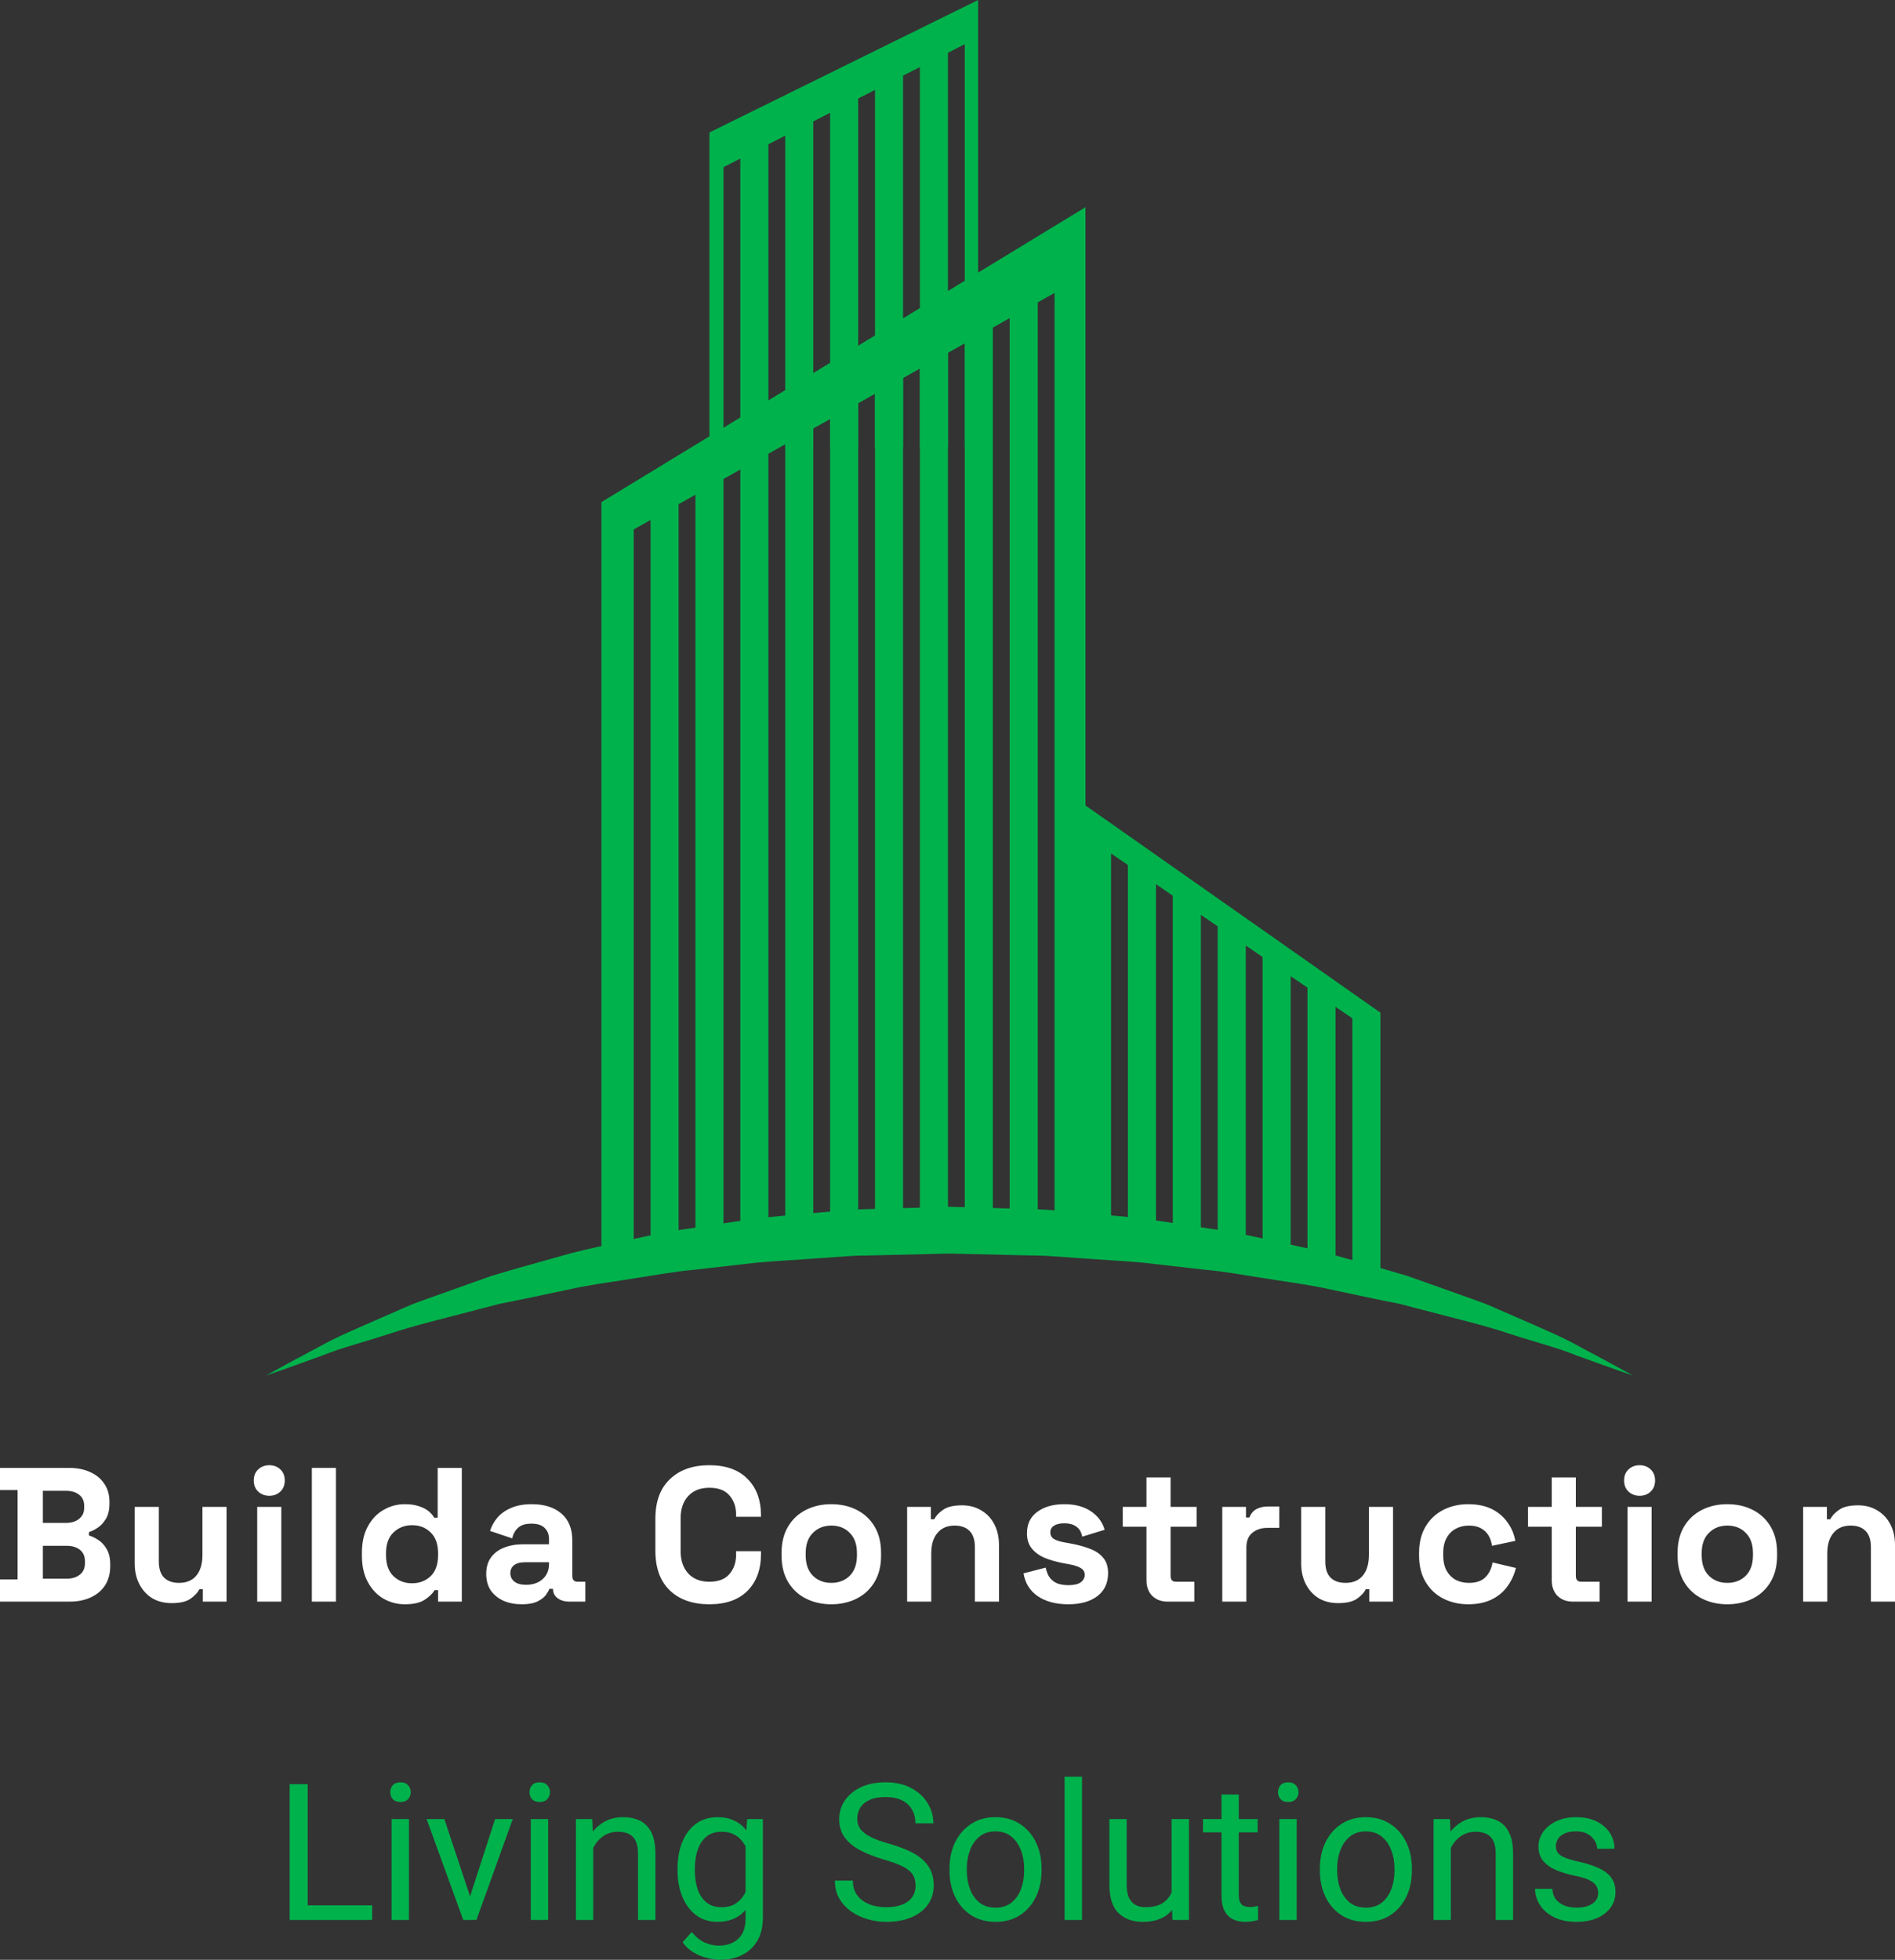 <svg width="118" height="122" viewBox="0 0 118 122" fill="none" xmlns="http://www.w3.org/2000/svg">
<rect x="0" y="0" width="118" height="122" fill="#333333" stroke="none"/>
<path d="M101.684 85.631C101.684 85.631 100.38 85.188 98.123 84.361C97.008 83.904 95.594 83.548 94.018 83.036C92.454 82.502 90.622 82.078 88.651 81.558C88.159 81.43 87.657 81.297 87.144 81.164C86.624 81.059 86.094 80.952 85.555 80.843C84.481 80.616 83.371 80.382 82.231 80.141C81.087 79.915 79.896 79.764 78.69 79.566C77.481 79.383 76.255 79.147 74.987 79.038C73.725 78.895 72.443 78.748 71.145 78.6C69.846 78.479 68.522 78.423 67.193 78.318C66.529 78.273 65.862 78.226 65.193 78.179C64.523 78.151 63.85 78.152 63.176 78.13C61.829 78.1 60.476 78.067 59.122 78.036C57.765 78.068 56.406 78.1 55.054 78.132C54.373 78.153 53.686 78.154 53.015 78.183C52.35 78.23 51.688 78.275 51.028 78.323C49.707 78.427 48.397 78.484 47.1 78.603C45.802 78.752 44.52 78.899 43.259 79.042C41.991 79.15 40.765 79.388 39.556 79.57C38.351 79.767 37.159 79.919 36.015 80.145C34.874 80.385 33.765 80.62 32.691 80.847C32.152 80.956 31.623 81.064 31.102 81.168C30.589 81.302 30.086 81.433 29.594 81.561C27.623 82.082 25.793 82.507 24.221 83.04C22.642 83.553 21.225 83.913 20.117 84.364C17.87 85.186 16.559 85.631 16.559 85.631C16.559 85.631 17.753 84.959 19.889 83.829C20.941 83.231 22.295 82.672 23.836 81.992C24.223 81.822 24.621 81.649 25.032 81.469C25.237 81.38 25.447 81.289 25.658 81.197C25.873 81.117 26.092 81.037 26.313 80.954C27.205 80.637 28.14 80.302 29.118 79.954C29.609 79.78 30.108 79.603 30.618 79.422C31.137 79.269 31.665 79.115 32.201 78.956C33.28 78.653 34.397 78.339 35.543 78.018C36.697 77.716 37.898 77.484 39.119 77.205C40.342 76.931 41.593 76.658 42.883 76.483C44.169 76.288 45.477 76.091 46.802 75.892C48.135 75.72 49.499 75.624 50.869 75.497C51.553 75.437 52.243 75.377 52.933 75.317C53.617 75.27 54.296 75.266 54.978 75.242C56.356 75.201 57.741 75.162 59.123 75.122C60.511 75.163 61.899 75.202 63.283 75.243C63.974 75.266 64.665 75.275 65.351 75.321C66.037 75.381 66.722 75.441 67.402 75.502C68.763 75.628 70.116 75.727 71.445 75.894C72.77 76.094 74.079 76.293 75.365 76.487C76.653 76.66 77.905 76.938 79.129 77.211C80.349 77.49 81.55 77.72 82.704 78.022C83.85 78.344 84.967 78.657 86.046 78.961C86.584 79.119 87.112 79.275 87.629 79.426C88.139 79.607 88.64 79.784 89.129 79.957C90.108 80.306 91.043 80.64 91.934 80.958C92.156 81.04 92.375 81.12 92.591 81.2C92.802 81.293 93.011 81.383 93.218 81.473C93.63 81.653 94.029 81.829 94.418 81.996C95.964 82.676 97.32 83.239 98.364 83.833C100.484 84.957 101.684 85.631 101.684 85.631Z" fill="#00b24c"/>
<path d="M0 99.702V98.322H1.096V92.757H0V91.378H4.289C4.798 91.378 5.238 91.465 5.612 91.639C5.993 91.806 6.287 92.048 6.493 92.365C6.708 92.674 6.815 93.046 6.815 93.483V93.601C6.815 93.982 6.744 94.295 6.601 94.541C6.458 94.779 6.287 94.965 6.088 95.1C5.898 95.227 5.715 95.318 5.54 95.373V95.587C5.715 95.635 5.906 95.726 6.112 95.861C6.319 95.988 6.493 96.174 6.636 96.42C6.787 96.665 6.863 96.987 6.863 97.383V97.502C6.863 97.962 6.755 98.358 6.541 98.691C6.327 99.016 6.029 99.266 5.647 99.44C5.274 99.615 4.837 99.702 4.337 99.702H0ZM2.669 98.275H4.146C4.488 98.275 4.762 98.192 4.968 98.025C5.183 97.859 5.29 97.621 5.29 97.311V97.193C5.29 96.883 5.187 96.646 4.98 96.479C4.774 96.313 4.496 96.229 4.146 96.229H2.669V98.275ZM2.669 94.802H4.122C4.448 94.802 4.714 94.719 4.921 94.553C5.135 94.386 5.242 94.156 5.242 93.863V93.744C5.242 93.443 5.139 93.213 4.933 93.054C4.726 92.888 4.456 92.805 4.122 92.805H2.669V94.802Z" fill="white"/>
<path d="M10.688 99.797C10.227 99.797 9.822 99.694 9.473 99.488C9.131 99.274 8.865 98.98 8.674 98.608C8.484 98.235 8.388 97.807 8.388 97.323V93.804H9.89V97.204C9.89 97.648 9.997 97.981 10.211 98.203C10.434 98.425 10.748 98.536 11.153 98.536C11.613 98.536 11.971 98.386 12.225 98.085C12.479 97.775 12.606 97.347 12.606 96.8V93.804H14.107V99.702H12.63V98.929H12.415C12.32 99.127 12.141 99.321 11.879 99.511C11.617 99.702 11.22 99.797 10.688 99.797Z" fill="white"/>
<path d="M16.016 99.702V93.804H17.517V99.702H16.016ZM16.767 93.114C16.497 93.114 16.266 93.027 16.076 92.852C15.893 92.678 15.802 92.448 15.802 92.162C15.802 91.877 15.893 91.647 16.076 91.473C16.266 91.298 16.497 91.211 16.767 91.211C17.045 91.211 17.275 91.298 17.458 91.473C17.64 91.647 17.732 91.877 17.732 92.162C17.732 92.448 17.64 92.678 17.458 92.852C17.275 93.027 17.045 93.114 16.767 93.114Z" fill="white"/>
<path d="M19.419 99.702V91.378H20.92V99.702H19.419Z" fill="white"/>
<path d="M25.205 99.868C24.736 99.868 24.296 99.753 23.883 99.523C23.477 99.285 23.152 98.941 22.906 98.489C22.659 98.037 22.536 97.49 22.536 96.848V96.657C22.536 96.015 22.659 95.468 22.906 95.016C23.152 94.565 23.477 94.224 23.883 93.994C24.288 93.756 24.729 93.637 25.205 93.637C25.562 93.637 25.86 93.681 26.099 93.768C26.345 93.847 26.543 93.95 26.694 94.077C26.845 94.204 26.96 94.339 27.04 94.481H27.254V91.378H28.756V99.702H27.278V98.988H27.064C26.929 99.21 26.718 99.412 26.432 99.595C26.154 99.777 25.745 99.868 25.205 99.868ZM25.658 98.56C26.119 98.56 26.504 98.413 26.814 98.12C27.123 97.819 27.278 97.383 27.278 96.812V96.693C27.278 96.122 27.123 95.69 26.814 95.397C26.512 95.096 26.126 94.945 25.658 94.945C25.197 94.945 24.812 95.096 24.502 95.397C24.192 95.69 24.037 96.122 24.037 96.693V96.812C24.037 97.383 24.192 97.819 24.502 98.12C24.812 98.413 25.197 98.56 25.658 98.56Z" fill="white"/>
<path d="M32.493 99.868C32.072 99.868 31.695 99.797 31.361 99.654C31.027 99.504 30.761 99.29 30.563 99.012C30.372 98.727 30.277 98.382 30.277 97.977C30.277 97.573 30.372 97.236 30.563 96.967C30.761 96.689 31.032 96.483 31.373 96.348C31.723 96.206 32.12 96.134 32.565 96.134H34.185V95.801C34.185 95.524 34.097 95.298 33.923 95.124C33.748 94.941 33.47 94.85 33.089 94.85C32.715 94.85 32.437 94.937 32.255 95.112C32.072 95.278 31.953 95.496 31.897 95.766L30.515 95.302C30.61 95.001 30.761 94.727 30.968 94.481C31.182 94.228 31.464 94.025 31.814 93.875C32.171 93.716 32.604 93.637 33.112 93.637C33.891 93.637 34.507 93.831 34.959 94.22C35.412 94.608 35.638 95.171 35.638 95.908V98.108C35.638 98.346 35.75 98.465 35.972 98.465H36.449V99.702H35.448C35.154 99.702 34.912 99.63 34.721 99.488C34.53 99.345 34.435 99.155 34.435 98.917V98.905H34.209C34.177 99 34.105 99.127 33.994 99.285C33.883 99.436 33.708 99.571 33.47 99.69C33.232 99.809 32.906 99.868 32.493 99.868ZM32.755 98.655C33.176 98.655 33.518 98.54 33.78 98.31C34.05 98.073 34.185 97.759 34.185 97.371V97.252H32.672C32.394 97.252 32.175 97.311 32.016 97.43C31.858 97.549 31.778 97.716 31.778 97.93C31.778 98.144 31.861 98.318 32.028 98.453C32.195 98.588 32.437 98.655 32.755 98.655Z" fill="white"/>
<path d="M44.169 99.868C43.137 99.868 42.319 99.583 41.715 99.012C41.111 98.433 40.81 97.609 40.81 96.539V94.541C40.81 93.471 41.111 92.65 41.715 92.079C42.319 91.501 43.137 91.211 44.169 91.211C45.194 91.211 45.984 91.493 46.54 92.055C47.104 92.611 47.386 93.376 47.386 94.351V94.422H45.837V94.303C45.837 93.811 45.698 93.407 45.42 93.09C45.15 92.773 44.733 92.614 44.169 92.614C43.613 92.614 43.176 92.785 42.859 93.126C42.541 93.467 42.382 93.93 42.382 94.517V96.562C42.382 97.141 42.541 97.605 42.859 97.954C43.176 98.294 43.613 98.465 44.169 98.465C44.733 98.465 45.15 98.306 45.42 97.989C45.698 97.664 45.837 97.26 45.837 96.776V96.562H47.386V96.729C47.386 97.704 47.104 98.473 46.54 99.036C45.984 99.591 45.194 99.868 44.169 99.868Z" fill="white"/>
<path d="M51.765 99.868C51.178 99.868 50.65 99.749 50.181 99.511C49.712 99.274 49.343 98.929 49.073 98.477C48.803 98.025 48.668 97.482 48.668 96.848V96.657C48.668 96.023 48.803 95.48 49.073 95.028C49.343 94.576 49.712 94.232 50.181 93.994C50.65 93.756 51.178 93.637 51.765 93.637C52.353 93.637 52.881 93.756 53.35 93.994C53.819 94.232 54.188 94.576 54.458 95.028C54.728 95.48 54.863 96.023 54.863 96.657V96.848C54.863 97.482 54.728 98.025 54.458 98.477C54.188 98.929 53.819 99.274 53.35 99.511C52.881 99.749 52.353 99.868 51.765 99.868ZM51.765 98.536C52.226 98.536 52.607 98.39 52.909 98.096C53.211 97.795 53.362 97.367 53.362 96.812V96.693C53.362 96.138 53.211 95.714 52.909 95.421C52.615 95.12 52.234 94.969 51.765 94.969C51.305 94.969 50.923 95.12 50.622 95.421C50.32 95.714 50.169 96.138 50.169 96.693V96.812C50.169 97.367 50.32 97.795 50.622 98.096C50.923 98.39 51.305 98.536 51.765 98.536Z" fill="white"/>
<path d="M56.487 99.702V93.804H57.965V94.576H58.179C58.274 94.37 58.453 94.176 58.715 93.994C58.977 93.804 59.374 93.708 59.907 93.708C60.367 93.708 60.768 93.816 61.11 94.029C61.459 94.236 61.73 94.525 61.92 94.898C62.111 95.262 62.206 95.69 62.206 96.182V99.702H60.705V96.301C60.705 95.857 60.594 95.524 60.371 95.302C60.157 95.08 59.847 94.969 59.442 94.969C58.981 94.969 58.624 95.124 58.37 95.433C58.115 95.734 57.988 96.158 57.988 96.705V99.702H56.487Z" fill="white"/>
<path d="M66.522 99.868C65.751 99.868 65.12 99.702 64.627 99.369C64.135 99.036 63.837 98.56 63.734 97.942L65.116 97.585C65.171 97.862 65.263 98.081 65.39 98.239C65.525 98.398 65.688 98.513 65.878 98.584C66.077 98.647 66.291 98.679 66.522 98.679C66.871 98.679 67.129 98.62 67.296 98.501C67.463 98.374 67.546 98.219 67.546 98.037C67.546 97.855 67.467 97.716 67.308 97.621C67.149 97.518 66.895 97.434 66.545 97.371L66.212 97.311C65.799 97.232 65.421 97.125 65.08 96.99C64.738 96.848 64.464 96.653 64.258 96.408C64.051 96.162 63.948 95.845 63.948 95.457C63.948 94.87 64.162 94.422 64.591 94.113C65.02 93.796 65.584 93.637 66.283 93.637C66.942 93.637 67.491 93.784 67.927 94.077C68.364 94.37 68.65 94.755 68.785 95.231L67.391 95.659C67.328 95.357 67.197 95.143 66.998 95.016C66.808 94.89 66.569 94.826 66.283 94.826C65.997 94.826 65.779 94.878 65.628 94.981C65.477 95.076 65.402 95.211 65.402 95.385C65.402 95.575 65.481 95.718 65.64 95.813C65.799 95.9 66.013 95.968 66.283 96.015L66.617 96.075C67.062 96.154 67.463 96.261 67.82 96.396C68.186 96.523 68.472 96.709 68.678 96.955C68.892 97.193 69 97.518 69 97.93C69 98.548 68.773 99.028 68.321 99.369C67.876 99.702 67.276 99.868 66.522 99.868Z" fill="white"/>
<path d="M72.701 99.702C72.312 99.702 71.994 99.583 71.748 99.345C71.509 99.099 71.39 98.774 71.39 98.37V95.04H69.913V93.804H71.39V91.972H72.891V93.804H74.512V95.04H72.891V98.108C72.891 98.346 73.003 98.465 73.225 98.465H74.369V99.702H72.701Z" fill="white"/>
<path d="M76.109 99.702V93.804H77.586V94.469H77.801C77.888 94.232 78.031 94.057 78.23 93.946C78.436 93.835 78.675 93.78 78.945 93.78H79.659V95.112H78.921C78.54 95.112 78.226 95.215 77.98 95.421C77.733 95.619 77.61 95.928 77.61 96.348V99.702H76.109Z" fill="white"/>
<path d="M83.323 99.797C82.862 99.797 82.457 99.694 82.108 99.488C81.766 99.274 81.5 98.98 81.309 98.608C81.119 98.235 81.023 97.807 81.023 97.323V93.804H82.525V97.204C82.525 97.648 82.632 97.981 82.846 98.203C83.069 98.425 83.382 98.536 83.788 98.536C84.248 98.536 84.606 98.386 84.86 98.085C85.114 97.775 85.241 97.347 85.241 96.8V93.804H86.742V99.702H85.265V98.929H85.05C84.955 99.127 84.776 99.321 84.514 99.511C84.252 99.702 83.855 99.797 83.323 99.797Z" fill="white"/>
<path d="M91.427 99.868C90.855 99.868 90.335 99.749 89.866 99.511C89.406 99.274 89.04 98.929 88.77 98.477C88.5 98.025 88.365 97.478 88.365 96.836V96.669C88.365 96.027 88.5 95.48 88.77 95.028C89.04 94.576 89.406 94.232 89.866 93.994C90.335 93.756 90.855 93.637 91.427 93.637C91.991 93.637 92.476 93.736 92.881 93.934C93.286 94.133 93.612 94.406 93.858 94.755C94.112 95.096 94.279 95.484 94.358 95.92L92.905 96.229C92.873 95.992 92.801 95.778 92.69 95.587C92.579 95.397 92.42 95.246 92.214 95.135C92.015 95.024 91.765 94.969 91.463 94.969C91.161 94.969 90.887 95.036 90.641 95.171C90.403 95.298 90.212 95.492 90.069 95.754C89.934 96.007 89.866 96.321 89.866 96.693V96.812C89.866 97.185 89.934 97.502 90.069 97.763C90.212 98.017 90.403 98.211 90.641 98.346C90.887 98.473 91.161 98.536 91.463 98.536C91.916 98.536 92.257 98.421 92.488 98.192C92.726 97.954 92.877 97.644 92.94 97.264L94.394 97.609C94.291 98.029 94.112 98.413 93.858 98.762C93.612 99.103 93.286 99.373 92.881 99.571C92.476 99.769 91.991 99.868 91.427 99.868Z" fill="white"/>
<path d="M97.936 99.702C97.547 99.702 97.23 99.583 96.983 99.345C96.745 99.099 96.626 98.774 96.626 98.37V95.04H95.148V93.804H96.626V91.972H98.127V93.804H99.747V95.04H98.127V98.108C98.127 98.346 98.238 98.465 98.461 98.465H99.605V99.702H97.936Z" fill="white"/>
<path d="M101.345 99.702V93.804H102.846V99.702H101.345ZM102.095 93.114C101.825 93.114 101.595 93.027 101.404 92.852C101.221 92.678 101.13 92.448 101.13 92.162C101.13 91.877 101.221 91.647 101.404 91.473C101.595 91.298 101.825 91.211 102.095 91.211C102.373 91.211 102.604 91.298 102.786 91.473C102.969 91.647 103.06 91.877 103.06 92.162C103.06 92.448 102.969 92.678 102.786 92.852C102.604 93.027 102.373 93.114 102.095 93.114Z" fill="white"/>
<path d="M107.559 99.868C106.972 99.868 106.443 99.749 105.975 99.511C105.506 99.274 105.137 98.929 104.867 98.477C104.597 98.025 104.462 97.482 104.462 96.848V96.657C104.462 96.023 104.597 95.48 104.867 95.028C105.137 94.576 105.506 94.232 105.975 93.994C106.443 93.756 106.972 93.637 107.559 93.637C108.147 93.637 108.675 93.756 109.144 93.994C109.613 94.232 109.982 94.576 110.252 95.028C110.522 95.48 110.657 96.023 110.657 96.657V96.848C110.657 97.482 110.522 98.025 110.252 98.477C109.982 98.929 109.613 99.274 109.144 99.511C108.675 99.749 108.147 99.868 107.559 99.868ZM107.559 98.536C108.02 98.536 108.401 98.39 108.703 98.096C109.005 97.795 109.156 97.367 109.156 96.812V96.693C109.156 96.138 109.005 95.714 108.703 95.421C108.409 95.12 108.028 94.969 107.559 94.969C107.099 94.969 106.717 95.12 106.416 95.421C106.114 95.714 105.963 96.138 105.963 96.693V96.812C105.963 97.367 106.114 97.795 106.416 98.096C106.717 98.39 107.099 98.536 107.559 98.536Z" fill="white"/>
<path d="M112.281 99.702V93.804H113.758V94.576H113.973C114.068 94.37 114.247 94.176 114.509 93.994C114.771 93.804 115.168 93.708 115.701 93.708C116.161 93.708 116.562 93.816 116.904 94.029C117.253 94.236 117.523 94.525 117.714 94.898C117.905 95.262 118 95.69 118 96.182V99.702H116.499V96.301C116.499 95.857 116.388 95.524 116.165 95.302C115.951 95.08 115.641 94.969 115.236 94.969C114.775 94.969 114.418 95.124 114.164 95.433C113.909 95.734 113.782 96.158 113.782 96.705V99.702H112.281Z" fill="white"/>
<path d="M23.174 118.609V119.521H18.939V118.609H23.174ZM19.16 111.067V119.521H18.037V111.067H19.16Z" fill="#00b24c"/>
<path d="M25.466 113.238V119.521H24.384V113.238H25.466ZM24.302 111.572C24.302 111.398 24.355 111.251 24.459 111.131C24.568 111.011 24.727 110.951 24.936 110.951C25.142 110.951 25.299 111.011 25.408 111.131C25.52 111.251 25.576 111.398 25.576 111.572C25.576 111.738 25.52 111.881 25.408 112.001C25.299 112.118 25.142 112.176 24.936 112.176C24.727 112.176 24.568 112.118 24.459 112.001C24.355 111.881 24.302 111.738 24.302 111.572Z" fill="#00b24c"/>
<path d="M29.108 118.551L30.83 113.238H31.929L29.666 119.521H28.945L29.108 118.551ZM27.671 113.238L29.445 118.58L29.567 119.521H28.846L26.565 113.238H27.671Z" fill="#00b24c"/>
<path d="M34.134 113.238V119.521H33.052V113.238H34.134ZM32.971 111.572C32.971 111.398 33.023 111.251 33.128 111.131C33.236 111.011 33.395 110.951 33.605 110.951C33.81 110.951 33.967 111.011 34.076 111.131C34.188 111.251 34.245 111.398 34.245 111.572C34.245 111.738 34.188 111.881 34.076 112.001C33.967 112.118 33.81 112.176 33.605 112.176C33.395 112.176 33.236 112.118 33.128 112.001C33.023 111.881 32.971 111.738 32.971 111.572Z" fill="#00b24c"/>
<path d="M36.938 114.579V119.521H35.862V113.238H36.88L36.938 114.579ZM36.682 116.141L36.234 116.124C36.242 115.547 36.352 115.034 36.566 114.585C36.779 114.132 37.076 113.776 37.456 113.517C37.84 113.254 38.286 113.122 38.794 113.122C39.209 113.122 39.566 113.198 39.864 113.349C40.167 113.5 40.4 113.743 40.562 114.08C40.729 114.413 40.813 114.854 40.813 115.404V119.521H39.73V115.392C39.73 115.063 39.682 114.8 39.585 114.603C39.488 114.401 39.347 114.256 39.16 114.167C38.974 114.074 38.745 114.028 38.474 114.028C38.206 114.028 37.962 114.084 37.741 114.196C37.524 114.309 37.336 114.463 37.177 114.661C37.022 114.858 36.899 115.085 36.81 115.34C36.725 115.592 36.682 115.859 36.682 116.141Z" fill="#00b24c"/>
<path d="M46.525 113.238H47.503V119.387C47.503 119.941 47.39 120.413 47.165 120.804C46.94 121.195 46.626 121.491 46.223 121.692C45.823 121.897 45.362 122 44.838 122C44.621 122 44.365 121.965 44.07 121.895C43.779 121.83 43.492 121.715 43.209 121.553C42.93 121.394 42.696 121.179 42.505 120.908L43.07 120.27C43.334 120.587 43.609 120.808 43.896 120.932C44.187 121.056 44.474 121.117 44.757 121.117C45.265 121.117 45.67 120.974 45.973 120.688C46.275 120.405 46.426 119.989 46.426 119.439V114.62L46.525 113.238ZM42.191 116.449V116.327C42.191 115.688 42.292 115.129 42.494 114.649C42.696 114.165 42.981 113.79 43.349 113.523C43.721 113.256 44.163 113.122 44.675 113.122C45.071 113.122 45.416 113.192 45.711 113.331C46.01 113.467 46.262 113.666 46.467 113.929C46.677 114.189 46.842 114.502 46.962 114.87C47.082 115.238 47.165 115.654 47.212 116.118V116.652C47.154 117.264 47.026 117.794 46.828 118.243C46.63 118.688 46.353 119.033 45.996 119.277C45.639 119.517 45.195 119.637 44.664 119.637C44.16 119.637 43.721 119.499 43.349 119.225C42.981 118.946 42.696 118.567 42.494 118.087C42.292 117.607 42.191 117.061 42.191 116.449ZM43.268 116.327V116.449C43.268 116.863 43.324 117.245 43.436 117.593C43.553 117.937 43.733 118.212 43.977 118.417C44.222 118.623 44.538 118.725 44.926 118.725C45.282 118.725 45.577 118.65 45.81 118.499C46.043 118.348 46.227 118.148 46.362 117.901C46.502 117.653 46.611 117.384 46.688 117.094V115.694C46.646 115.481 46.58 115.276 46.49 115.079C46.405 114.878 46.293 114.699 46.153 114.545C46.017 114.386 45.849 114.26 45.647 114.167C45.445 114.074 45.209 114.028 44.937 114.028C44.545 114.028 44.225 114.132 43.977 114.341C43.733 114.55 43.553 114.829 43.436 115.178C43.324 115.526 43.268 115.909 43.268 116.327Z" fill="#00b24c"/>
<path d="M57.014 117.384C57.014 117.121 56.958 116.896 56.846 116.71C56.733 116.525 56.532 116.356 56.241 116.205C55.95 116.054 55.537 115.901 55.002 115.747C54.443 115.584 53.958 115.392 53.547 115.172C53.136 114.951 52.818 114.686 52.593 114.376C52.368 114.063 52.256 113.687 52.256 113.25C52.256 112.812 52.374 112.421 52.611 112.077C52.851 111.729 53.187 111.454 53.617 111.252C54.051 111.051 54.557 110.951 55.135 110.951C55.771 110.951 56.31 111.072 56.753 111.316C57.199 111.556 57.538 111.872 57.771 112.263C58.003 112.65 58.12 113.064 58.12 113.505H57.003C57.003 113.188 56.935 112.907 56.799 112.663C56.663 112.416 56.458 112.222 56.182 112.083C55.907 111.94 55.558 111.868 55.135 111.868C54.736 111.868 54.406 111.928 54.146 112.048C53.886 112.168 53.693 112.33 53.565 112.536C53.441 112.741 53.379 112.975 53.379 113.238C53.379 113.474 53.446 113.683 53.582 113.865C53.722 114.047 53.937 114.212 54.228 114.359C54.519 114.506 54.897 114.643 55.362 114.771C56.002 114.953 56.528 115.162 56.939 115.398C57.35 115.634 57.652 115.913 57.846 116.234C58.044 116.556 58.143 116.935 58.143 117.372C58.143 117.829 58.021 118.228 57.776 118.568C57.532 118.909 57.189 119.172 56.747 119.358C56.305 119.544 55.785 119.637 55.188 119.637C54.796 119.637 54.41 119.583 54.03 119.474C53.654 119.366 53.311 119.203 53 118.987C52.694 118.77 52.448 118.503 52.261 118.185C52.079 117.864 51.988 117.492 51.988 117.07H53.105C53.105 117.361 53.161 117.61 53.274 117.819C53.386 118.025 53.539 118.195 53.733 118.33C53.931 118.466 54.154 118.567 54.402 118.632C54.654 118.694 54.916 118.725 55.188 118.725C55.58 118.725 55.911 118.671 56.182 118.563C56.454 118.454 56.66 118.299 56.799 118.098C56.943 117.897 57.014 117.659 57.014 117.384Z" fill="#00b24c"/>
<path d="M59.126 116.449V116.316C59.126 115.708 59.243 115.164 59.475 114.684C59.708 114.204 60.038 113.825 60.464 113.546C60.891 113.263 61.397 113.122 61.983 113.122C62.576 113.122 63.086 113.263 63.513 113.546C63.943 113.825 64.275 114.204 64.507 114.684C64.74 115.164 64.856 115.708 64.856 116.316V116.449C64.856 117.053 64.74 117.597 64.507 118.081C64.275 118.561 63.945 118.94 63.519 119.219C63.092 119.497 62.584 119.637 61.994 119.637C61.405 119.637 60.895 119.497 60.464 119.219C60.038 118.94 59.708 118.561 59.475 118.081C59.243 117.597 59.126 117.053 59.126 116.449ZM60.203 116.316V116.449C60.203 116.863 60.268 117.247 60.4 117.599C60.532 117.947 60.73 118.228 60.994 118.441C61.261 118.65 61.595 118.754 61.994 118.754C62.39 118.754 62.719 118.65 62.983 118.441C63.247 118.228 63.445 117.947 63.577 117.599C63.709 117.247 63.774 116.863 63.774 116.449V116.316C63.774 115.905 63.707 115.526 63.571 115.178C63.439 114.825 63.241 114.543 62.977 114.33C62.714 114.113 62.382 114.005 61.983 114.005C61.587 114.005 61.257 114.113 60.994 114.33C60.73 114.543 60.532 114.825 60.4 115.178C60.268 115.526 60.203 115.905 60.203 116.316Z" fill="#00b24c"/>
<path d="M67.376 110.602V119.521H66.293V110.602H67.376Z" fill="#00b24c"/>
<path d="M72.954 118.069V113.238H74.037V119.521H73.007L72.954 118.069ZM73.158 116.745L73.606 116.734C73.606 117.291 73.527 117.788 73.368 118.226C73.209 118.663 72.949 119.008 72.588 119.259C72.227 119.511 71.746 119.637 71.145 119.637C70.529 119.637 70.03 119.455 69.65 119.091C69.27 118.727 69.08 118.127 69.08 117.291V113.238H70.156V117.303C70.156 117.678 70.211 117.97 70.319 118.179C70.432 118.385 70.577 118.528 70.755 118.609C70.934 118.687 71.12 118.725 71.314 118.725C71.772 118.725 72.134 118.638 72.402 118.464C72.669 118.286 72.861 118.048 72.978 117.75C73.098 117.448 73.158 117.113 73.158 116.745Z" fill="#00b24c"/>
<path d="M78.312 113.238V114.063H74.909V113.238H78.312ZM76.061 111.711H77.137V117.965C77.137 118.177 77.17 118.338 77.236 118.447C77.302 118.555 77.388 118.627 77.492 118.661C77.597 118.696 77.709 118.714 77.83 118.714C77.919 118.714 78.012 118.706 78.109 118.69C78.21 118.671 78.285 118.656 78.336 118.644L78.342 119.521C78.256 119.548 78.144 119.573 78.004 119.596C77.868 119.623 77.704 119.637 77.51 119.637C77.246 119.637 77.004 119.585 76.782 119.48C76.561 119.376 76.385 119.201 76.253 118.957C76.125 118.71 76.061 118.377 76.061 117.959V111.711Z" fill="#00b24c"/>
<path d="M80.744 113.238V119.521H79.662V113.238H80.744ZM79.581 111.572C79.581 111.398 79.633 111.251 79.738 111.131C79.846 111.011 80.005 110.951 80.215 110.951C80.42 110.951 80.577 111.011 80.686 111.131C80.799 111.251 80.855 111.398 80.855 111.572C80.855 111.738 80.799 111.881 80.686 112.001C80.577 112.118 80.42 112.176 80.215 112.176C80.005 112.176 79.846 112.118 79.738 112.001C79.633 111.881 79.581 111.738 79.581 111.572Z" fill="#00b24c"/>
<path d="M82.187 116.449V116.316C82.187 115.708 82.303 115.164 82.536 114.684C82.769 114.204 83.098 113.825 83.525 113.546C83.952 113.263 84.458 113.122 85.043 113.122C85.637 113.122 86.147 113.263 86.573 113.546C87.004 113.825 87.335 114.204 87.568 114.684C87.801 115.164 87.917 115.708 87.917 116.316V116.449C87.917 117.053 87.801 117.597 87.568 118.081C87.335 118.561 87.006 118.94 86.579 119.219C86.153 119.497 85.644 119.637 85.055 119.637C84.466 119.637 83.956 119.497 83.525 119.219C83.098 118.94 82.769 118.561 82.536 118.081C82.303 117.597 82.187 117.053 82.187 116.449ZM83.263 116.316V116.449C83.263 116.863 83.329 117.247 83.461 117.599C83.593 117.947 83.791 118.228 84.054 118.441C84.322 118.65 84.656 118.754 85.055 118.754C85.451 118.754 85.78 118.65 86.044 118.441C86.308 118.228 86.505 117.947 86.637 117.599C86.769 117.247 86.835 116.863 86.835 116.449V116.316C86.835 115.905 86.767 115.526 86.632 115.178C86.5 114.825 86.302 114.543 86.038 114.33C85.775 114.113 85.443 114.005 85.043 114.005C84.648 114.005 84.318 114.113 84.054 114.33C83.791 114.543 83.593 114.825 83.461 115.178C83.329 115.526 83.263 115.905 83.263 116.316Z" fill="#00b24c"/>
<path d="M90.343 114.579V119.521H89.267V113.238H90.285L90.343 114.579ZM90.087 116.141L89.639 116.124C89.647 115.547 89.757 115.034 89.971 114.585C90.184 114.132 90.481 113.776 90.861 113.517C91.245 113.254 91.691 113.122 92.199 113.122C92.614 113.122 92.971 113.198 93.269 113.349C93.572 113.5 93.805 113.743 93.968 114.08C94.134 114.413 94.218 114.854 94.218 115.404V119.521H93.136V115.392C93.136 115.063 93.087 114.8 92.99 114.603C92.893 114.401 92.752 114.256 92.566 114.167C92.379 114.074 92.15 114.028 91.879 114.028C91.611 114.028 91.367 114.084 91.146 114.196C90.929 114.309 90.741 114.463 90.582 114.661C90.427 114.858 90.304 115.085 90.215 115.34C90.13 115.592 90.087 115.859 90.087 116.141Z" fill="#00b24c"/>
<path d="M99.517 117.854C99.517 117.699 99.483 117.556 99.413 117.425C99.347 117.289 99.209 117.167 99 117.059C98.794 116.947 98.484 116.85 98.069 116.768C97.603 116.672 97.2 116.548 96.859 116.397C96.521 116.246 96.26 116.054 96.073 115.822C95.891 115.59 95.8 115.301 95.8 114.957C95.8 114.624 95.895 114.32 96.085 114.045C96.279 113.767 96.55 113.544 96.9 113.378C97.252 113.207 97.664 113.122 98.133 113.122C98.637 113.122 99.067 113.211 99.424 113.389C99.781 113.567 100.055 113.805 100.245 114.103C100.435 114.398 100.53 114.725 100.53 115.085H99.453C99.453 114.825 99.339 114.581 99.11 114.353C98.885 114.121 98.559 114.005 98.133 114.005C97.834 114.005 97.592 114.051 97.406 114.144C97.223 114.233 97.09 114.347 97.004 114.487C96.923 114.626 96.882 114.773 96.882 114.928C96.882 115.083 96.921 115.216 96.998 115.329C97.076 115.441 97.218 115.541 97.423 115.63C97.633 115.719 97.935 115.809 98.331 115.898C98.847 116.014 99.271 116.153 99.605 116.316C99.938 116.478 100.186 116.678 100.349 116.914C100.512 117.15 100.594 117.436 100.594 117.773C100.594 118.141 100.493 118.466 100.291 118.748C100.089 119.027 99.806 119.246 99.442 119.405C99.077 119.559 98.651 119.637 98.162 119.637C97.607 119.637 97.138 119.538 96.754 119.341C96.37 119.143 96.079 118.888 95.882 118.574C95.684 118.261 95.585 117.93 95.585 117.581H96.667C96.682 117.876 96.768 118.11 96.923 118.284C97.078 118.454 97.268 118.576 97.493 118.65C97.718 118.719 97.941 118.754 98.162 118.754C98.457 118.754 98.703 118.716 98.901 118.638C99.102 118.561 99.256 118.454 99.36 118.319C99.465 118.183 99.517 118.028 99.517 117.854Z" fill="#00b24c"/>
<path d="M66.503 49.375V75.906C67.41 76.039 68.305 76.246 69.185 76.507V53.131L70.233 53.848V76.854C70.513 76.955 70.795 77.048 71.07 77.16C71.237 77.198 71.399 77.252 71.566 77.296C71.703 77.283 71.845 77.262 71.981 77.252V55.04L73.029 55.757V77.193C73.62 77.171 74.201 77.171 74.777 77.19V56.949L75.825 57.666V77.25C76.412 77.295 76.995 77.356 77.573 77.442V58.858L78.621 59.575V77.615C79.206 77.725 79.787 77.861 80.368 78.01V60.767L81.416 61.484V78.3C81.998 78.472 82.578 78.658 83.162 78.864V62.677L84.211 63.392V79.256C84.79 79.48 85.371 79.722 85.958 79.978V63.04L66.503 49.375Z" fill="#00b24c"/>
<path d="M44.175 8.247V27.815H45.051V10.405L46.099 9.871V27.815H47.847V8.979L48.895 8.446V27.815H50.642V7.556L51.691 7.022V27.815H53.437V6.133L54.486 5.599V27.815H56.232V4.708L57.281 4.176V27.815H59.028V3.285L60.076 2.751V27.815H60.907V0L44.175 8.247Z" fill="#00b24c"/>
<path d="M45.051 76.903V29.817L46.099 29.229V76.673C46.681 76.547 47.264 76.426 47.847 76.311V28.246L48.895 27.657V76.106C49.478 75.999 50.059 75.903 50.642 75.814V26.675L51.691 26.086V75.672C52.273 75.596 52.854 75.529 53.437 75.474V25.105L54.486 24.516V75.375C55.069 75.333 55.65 75.306 56.232 75.292V23.535L57.28 22.944V75.291C57.864 75.293 58.446 75.312 59.028 75.346V21.963L60.076 21.374V75.411C60.66 75.467 61.242 75.542 61.824 75.632V20.392L62.872 19.803V75.736C63.454 75.711 64.037 75.707 64.619 75.735V18.823L65.667 18.234V75.817C66.313 75.883 66.955 75.98 67.591 76.109V12.899L37.449 31.258V78.801C37.535 78.777 37.615 78.744 37.702 78.723C38.286 78.575 38.872 78.427 39.461 78.277V32.959L40.509 32.37V78.01C41.09 77.863 41.672 77.719 42.256 77.573V31.387L43.304 30.798V77.315C43.886 77.174 44.467 77.036 45.051 76.903Z" fill="#00b24c"/>
</svg>
